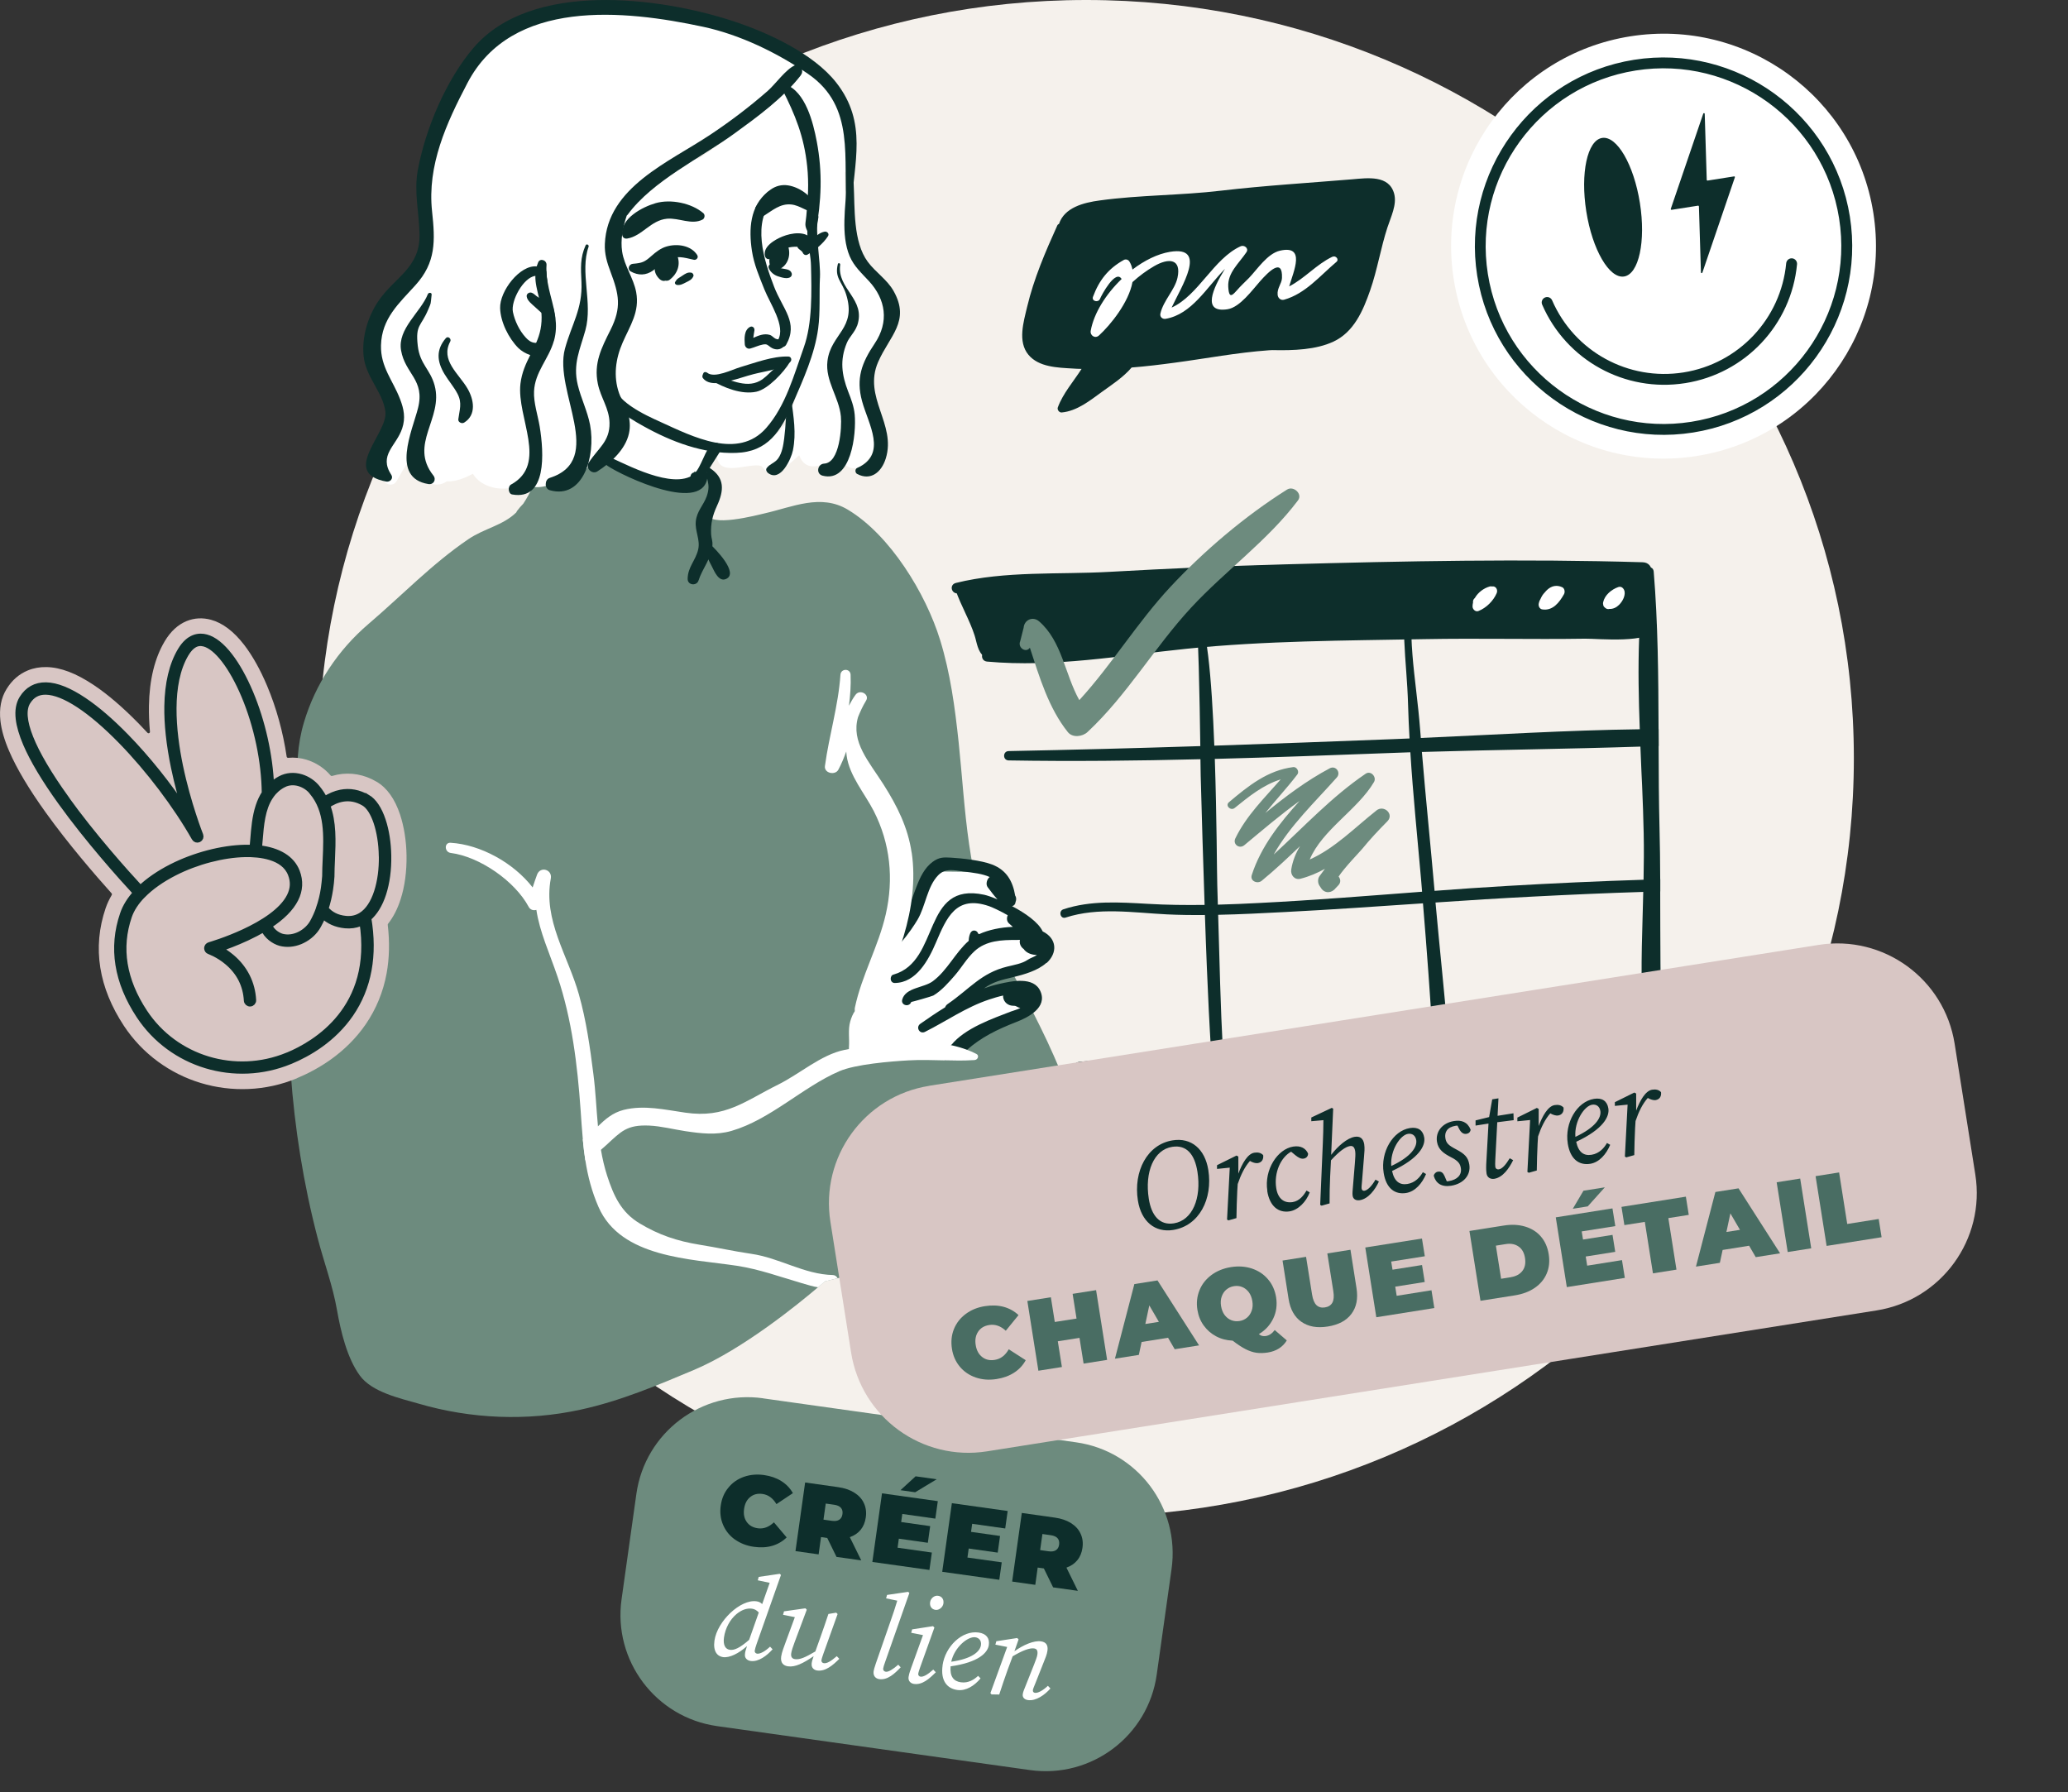 <svg xmlns="http://www.w3.org/2000/svg" xmlns:xlink="http://www.w3.org/1999/xlink" id="Calque_2" viewBox="0 0 327.95 284.14"><rect x="0" y="0" width="327.95" height="284.14" fill="#333333" stroke="none"/><defs><style>.cls-1,.cls-2{fill:none;}.cls-3{clip-path:url(#clippath-1);}.cls-4{clip-path:url(#clippath-2);}.cls-5{fill:#fff;}.cls-6{fill:#0d2e2b;}.cls-7{fill:#6d8b7e;}.cls-8{fill:#496d63;}.cls-9{fill:#d8c6c4;}.cls-2{stroke:#0d2e2b;stroke-miterlimit:10;}.cls-10{fill:#f5f1ec;}.cls-11{clip-path:url(#clippath);}</style><clipPath id="clippath"><rect class="cls-1" width="327.95" height="284.14"></rect></clipPath><clipPath id="clippath-1"><rect class="cls-1" width="327.95" height="284.14"></rect></clipPath><clipPath id="clippath-2"><rect class="cls-1" width="327.95" height="284.14"></rect></clipPath></defs><g id="Calque_1-2"><g class="cls-11"><path class="cls-10" d="M172.25,240.44c67.23,0,121.74-53.83,121.74-120.22S239.49,0,172.25,0,50.52,53.83,50.52,120.22s54.5,120.22,121.74,120.22"></path><path class="cls-7" d="M121.03,221.71c-9.74-1.37-18.74,5.42-20.11,15.15l-2.35,16.72c-1.37,9.73,5.42,18.74,15.15,20.11l49.62,6.97c9.74,1.37,18.74-5.42,20.1-15.15l2.35-16.72c1.37-9.74-5.42-18.74-15.15-20.1l-49.62-6.97Z"></path></g><path class="cls-6" d="M116.55,244.11c-.85-.61-1.48-1.39-1.88-2.33-.4-.94-.53-1.96-.37-3.06.15-1.1.55-2.04,1.2-2.83.64-.79,1.46-1.37,2.45-1.72.99-.35,2.06-.45,3.21-.29,1.06.15,1.97.47,2.75.96.78.49,1.39,1.13,1.83,1.91l-2.61,1.74c-.56-.94-1.29-1.48-2.2-1.61-.77-.11-1.42.05-1.95.48-.54.43-.86,1.05-.98,1.88-.12.83.02,1.52.42,2.08.4.56.98.89,1.75,1,.91.13,1.76-.19,2.56-.94l2.02,2.39c-.64.63-1.4,1.07-2.28,1.33-.88.26-1.85.31-2.91.16-1.15-.16-2.15-.55-3.01-1.16Z"></path><path class="cls-6" d="M131.2,243.86l-1-.14-.38,2.74-3.67-.52,1.53-10.88,5.24.74c1,.14,1.86.43,2.56.87.7.44,1.21.99,1.52,1.67.32.68.42,1.43.3,2.26-.11.78-.38,1.43-.81,1.96-.43.53-1.01.92-1.72,1.17l1.81,3.68-3.92-.55-1.47-3ZM133.36,239.08c-.22-.26-.58-.42-1.07-.49l-1.34-.19-.36,2.55,1.34.19c.5.07.89.01,1.17-.18.28-.19.45-.48.5-.89.06-.4-.02-.74-.24-.99Z"></path><path class="cls-6" d="M147.78,246.16l-.39,2.77-9.05-1.27,1.53-10.88,8.85,1.24-.39,2.77-5.24-.74-.18,1.28,4.6.65-.37,2.64-4.6-.65-.2,1.43,5.44.77ZM145.2,234.08l3.34.47-3.41,2.06-2.33-.33,2.4-2.2Z"></path><path class="cls-6" d="M158.86,247.72l-.39,2.77-9.05-1.27,1.53-10.88,8.85,1.24-.39,2.77-5.24-.74-.18,1.28,4.6.65-.37,2.64-4.6-.65-.2,1.43,5.44.76Z"></path><path class="cls-6" d="M165.56,248.69l-1-.14-.38,2.74-3.67-.52,1.53-10.88,5.24.74c1.01.14,1.86.43,2.56.87.7.44,1.21.99,1.52,1.67.32.68.42,1.43.3,2.26-.11.78-.38,1.43-.82,1.96-.43.53-1.01.92-1.72,1.17l1.81,3.68-3.92-.55-1.47-3ZM167.72,243.91c-.22-.26-.58-.42-1.07-.49l-1.34-.19-.36,2.55,1.34.19c.5.07.89.01,1.17-.18.28-.19.45-.48.5-.89s-.02-.74-.24-.99Z"></path><path class="cls-5" d="M119.69,261.73c-.04.26.15.44.37.47.49.07,1.3-.39,2.06-1.11l.4.42c-.89.99-2.22,2.03-3.48,1.85-.56-.08-.99-.47-.9-1.1.02-.26.08-.56.32-1.26-1.31,1.17-2.76,1.89-3.8,1.75-.9-.13-1.6-.9-1.36-2.61.44-3.1,4.13-6.6,6.67-6.24.36.05.64.18.9.44l1.19-3.37-1.89-.4.15-.54,3.33-.49.2.18-3.86,10.93c-.16.46-.27.84-.3,1.07ZM120.33,255.68c-.33-.38-.71-.56-1.08-.61-.83-.12-1.7.22-2.46.86-.98.82-1.76,2.17-1.98,3.71-.17,1.24.26,1.86.93,1.95.7.1,1.57-.28,3.06-1.58l1.53-4.34ZM128.71,263.75c.03-.24.09-.53.32-1.15-1.64,1.12-2.93,1.77-4.06,1.61-.7-.1-1.23-.52-1.09-1.55.1-.7.47-1.6.73-2.33l1.44-3.92-1.87-.37.15-.55,3.39-.48.22.22-1.93,5.16c-.28.75-.48,1.35-.54,1.77-.08.55.15.85.6.91.78.11,1.65-.29,3.23-1.22l.86-2.41c.41-1.17.83-2.36,1.21-3.53l1.24-.21.22.22-2.24,6.25c-.16.46-.29.84-.32,1.07-.04.26.15.44.37.47.51.07,1.14-.32,2.06-1.11l.4.42c-1.02,1.01-2.18,2.03-3.52,1.85-.51-.07-.95-.46-.86-1.1ZM138.54,264.99c.03-.24.14-.58.34-1.2l2.34-6.73c.38-1.08.75-2.17,1.07-3.26l-1.77-.37.15-.54,3.35-.49.19.18-3.83,10.9c-.18.49-.3.88-.32,1.07-.04.3.16.48.41.52.4.06,1.11-.36,1.98-1.12l.38.42c-.96,1-2.07,2.05-3.39,1.87-.58-.08-1-.51-.9-1.24ZM144.45,264.58l1.92-5.32-1.87-.37.15-.54,3.31-.51.22.22-2.24,6.25c-.16.46-.29.84-.32,1.07-.04.26.15.44.36.47.45.06,1.12-.32,2.02-1.12l.4.42c-1.01,1.01-2.13,2.04-3.46,1.85-.51-.07-.95-.46-.86-1.1.04-.26.1-.58.38-1.33ZM147.5,254.03c.09-.62.69-1.09,1.25-1.01.6.08.96.56.86,1.23-.08.58-.69,1.09-1.25,1.01-.6-.08-.96-.56-.86-1.23ZM149.47,264.07c.43-3.03,3.11-5.59,5.72-5.22,1.2.17,1.78.88,1.62,1.99-.17,1.19-1.58,2.74-6.06,3.37-.14,1.63.49,2.37,1.63,2.53,1.19.17,2.13-.45,2.73-1.02l.39.4c-.97,1.17-2.32,2.03-3.69,1.84-1.64-.23-2.67-1.49-2.33-3.9ZM155.56,260.86c.1-.7-.28-1.17-.9-1.26-1.16-.16-3.3,1.56-3.81,3.88,3.27-.46,4.56-1.6,4.71-2.62ZM157.23,268.64l-.17-.18,2.66-7.32-1.87-.37.15-.54,3.31-.51.22.22-.66,1.88c1.39-.99,3.07-1.74,4.22-1.57.79.11,1.14.6,1.02,1.47-.08.6-.34,1.2-.58,1.8l-1.33,3.36c-.21.51-.37.89-.4,1.08-.04.26.1.42.32.45.47.07,1.26-.36,2.06-1.11l.4.42c-.89,1.01-2.28,2.02-3.56,1.84-.58-.08-.9-.45-.83-.92.06-.43.22-.74.51-1.48l1.28-3.22c.24-.62.48-1.22.53-1.59.1-.68-.12-.92-.53-.98-.68-.1-1.83.32-3.39,1.25l-.82,2.21c-.47,1.28-.87,2.54-1.31,3.85l-1.24-.02Z"></path><g class="cls-3"><path class="cls-5" d="M297.08,33.76c2.91,18.38-9.63,35.63-28,38.54-18.37,2.91-35.63-9.63-38.54-28-2.91-18.38,9.63-35.63,28-38.54,18.38-2.91,35.63,9.63,38.54,28"></path><path class="cls-6" d="M259.39,11.18c-15.36,2.43-25.87,16.9-23.44,32.26,2.43,15.36,16.9,25.87,32.26,23.44,15.36-2.43,25.87-16.9,23.44-32.26-2.43-15.36-16.9-25.87-32.26-23.44M268.49,68.58c-16.29,2.58-31.65-8.57-34.23-24.87-2.58-16.29,8.58-31.65,24.87-34.23,16.29-2.58,31.65,8.58,34.23,24.87,2.58,16.29-8.58,31.65-24.87,34.23"></path><path class="cls-6" d="M267.24,60.75c-9.53,1.51-18.85-3.61-22.68-12.45-.19-.43.01-.94.45-1.13.44-.19.94.01,1.13.45,3.52,8.12,12.09,12.82,20.84,11.43s15.45-8.51,16.28-17.31c.05-.47.46-.82.94-.78.47.04.82.46.78.94-.91,9.59-8.2,17.34-17.73,18.85"></path><path class="cls-6" d="M274.99,27.97l-4.19.66c-.07.01-.14-.04-.14-.11l-.32-10.47c0-.13-.19-.16-.23-.04l-5.15,15.1c-.03.08.04.17.13.16l4.19-.66c.07-.01.13.04.14.11l.32,10.47c0,.13.19.16.23.03l5.15-15.1c.03-.08-.04-.17-.13-.16"></path><path class="cls-6" d="M260.06,32.18c.96,6.07-.16,11.29-2.51,11.66-2.35.37-5.03-4.25-5.99-10.31-.96-6.07.16-11.29,2.51-11.66,2.35-.37,5.03,4.25,5.99,10.31"></path><path class="cls-7" d="M168.93,178.54c-1.03,5.05-4.57,10.34-8.52,13-3.54,2.38-7.46,4.06-11.2,6.08-2.94,1.59-12.24,4.02-16.38,5.05-1.25.32-2.03.5-2.03.5,0,0-.38.34-1.07.93-3.03,2.58-11.89,9.81-19.6,13.08-5.89,2.48-11.82,4.98-18.05,6.33-8.47,1.85-17.39,1.48-25.69-.95-2.97-.85-7.41-1.82-9.33-4.46-2.04-2.8-3.03-7.05-3.62-10.39-.68-3.9-2.08-7.59-3.08-11.46-2.24-8.57-3.63-17.34-4.26-26.17-.85-11.74,2.28-22.99,1.94-34.64-.22-7.25-1.98-13.71.16-20.9,1.81-6.09,5.41-11.48,10.23-15.6,5.23-4.46,10.11-9.56,15.82-13.43,2.59-1.76,5.48-2.17,7.62-4.26.03-.07.07-.15.11-.22.31-.42.64-.79,1-1.16,1.16-1.75,2.06-3.79,2.75-5.84,0-.93-.02-1.87.12-2.72.34-2.04,1.03-4.2,3.21-4.89,3.01-.96,7.3,1.92,9.93,2.93.5.19,1,.38,1.51.57,4.4,1.35,8.74,3.07,12.18,5.59.31.1.51.29.63.51.41.45.3,1.06-.08,1.49-.47,1.13-.93,2.54-.98,3.82-.1,2.46,7.98.3,9.04.06,4.4-1,8.87-3.14,13.14-.59,6.71,4,12.4,13.33,14.66,20.69,1.62,5.24,2.35,10.72,2.93,16.16,1.12,10.61,1.29,22.05,6.11,31.81,2.97,6.01,6.29,11.81,8.99,17.95,1.83,4.19,2.75,6.42,1.79,11.13"></path><path class="cls-5" d="M85.56,44.31c-.04-.15-.08-.3-.13-.45-.21-.61-.91-.8-1.39-.37-1.93,1.78-4.02,3.89-3.37,6.78.47,2.01,1.8,4.43,3.87,5.11.43.14,1.04-.09,1.25-.51,1.04-2.04,1.5-4.61,1.38-7.03.17-.9-.02-1.9-.38-2.77-.24-.58-.75-.79-1.23-.76"></path><path class="cls-5" d="M129.14,45.44c-.16-2.22-.39-4.55-.72-6.88.12-3.05.11-6.43-.3-9.66-.24-4.51-.83-8.94-1.99-13.35-.19-.71-1.17-1.22-1.83-.74-4.43,3.24-8.49,7.05-13.1,10.07-.18.12-.37.24-.56.36-.25-.18-.57-.26-.96-.13-2.49.87-4.54,2.4-6.42,4.15-1.9,1.4-3.6,3.01-4.63,5.05-2.77,5.51,2.04,10.58,1.53,16.07-1.62,2.08-2.3,4.58-2.35,7.15-.16.11-.33.24-.48.42-1.78,2.32-.6,4.29,1,6.1,0,.1.02.21.08.3.86,1.5,1.17,3.14.95,4.92-.03-.02-.06-.04-.09-.06-.05-.03-.18-.13-.36-.26-.19-.38-.34-.8-.42-1.25-.1-.59-.69-1.08-1.24-1.24-.32-.09-.62-.12-.94,0-.67.25-1.39.9-1.3,1.71.69,5.98,7.85,8.67,13.25,8.12.03,0,.05,0,.07,0,.16-.03.32-.04.47-.06.83-.12,1.23-.78,1.26-1.48,2.36.3,1.72.21,2.77-1.53.23-.38.21-.99.49-1.3,2.24-2.53,1.14-.63,2.94-1.22,1.64-.54,3.04-.56,4.43-1.72.63-.53,1.19-1.17,1.73-1.88.28-.06.53-.23.69-.52.72-1.25,1.33-2.52,1.85-3.81.68-1.32,1.26-2.64,1.38-4.23.1-.35.18-.71.27-1.05.4.04.81-.13,1.06-.6,1.81-3.53,1.72-7.6,1.44-11.47"></path><path class="cls-5" d="M138.35,68.34c.37,1.81.58,2.98-.67,4.48-2.02,2.44-3.6,1.42-4.77-.56-2.43,1.81-5.19,2.69-6.17-.08-1.39,1.25-3.19,2.99-4.64,2.83-.73-.07-1.12-1.04-1.4-1.13-1.92-.57-6.76,1.93-7.02-1.61-.04-.48.46-1.01.96-.97,2.65.21,5.47-.26,7.65-1.79.7-.58,1.37-1.18,1.96-1.9.1-.12.22-.18.35-.24.95-2.18,1.62-4.79,2.53-6.76.09-.31.21-.63.3-.93.61-2.33,1.07-4.69,1.38-7.08.07-.47.36-.78.7-.94,0-2.43-.27-4.66.22-7.09.05-.26.19-.43.36-.54-.14-1.84-.26-3.68-.13-5.52-.14-.78-.26-1.58-.35-2.37-.44-4.16-.77-8.45-.56-12.63-.42-.96-.88-1.93-1.3-2.95-1.21-2.9-1.34-7.21-4.9-5.44-4.01,2-7.46,4.75-11.36,6.89-1.98,1.44-4.03,2.71-6.17,4.04-4.48,2.76-8.36,6.13-8.38,11.85-.02,3.41,1.51,6.63,1.63,10.03.11,3.41-1.48,6.15-2.08,9.41-.57,3.03.58,5.58.85,8.52.3,3.37-.72,5.65-3.17,6.86-.89,1.72-2.39,2.95-4.72,3.14-.19.01-.34-.02-.5-.08-1.74,1.37-3.84,1.99-6.01.92-2.57,1.43-6.48.88-7.95-1.59-1.3.73-2.83,1.29-4.13,1.21-.43.31-.94.5-1.53.51-1.9.04-3.54-1.88-4.6-3.65-.66,1.01-1.22,2.08-1.85,3.12-.47.78-1.46.67-1.96,0-1.04-1.43-.81-2.49-.35-4.14.85-3.11,2.23-4.9,1.95-7.7-.03-.01-.04-.01-.06-.02-4.62-4.58-3.94-11.43-.21-16.08,1.3-1.62,3.08-2.97,4.11-4.77,1.53-2.67,1.39-5.78,1.53-8.72.17-3.2.42-6.39.98-9.55,1.1-6.42,3.28-13.31,8.01-18.02,3.43-3.42,7.25-4.2,11.27-4.48.14-.12.33-.22.58-.23,3.79-.2,7.04-1.39,10.81-.75.11.02.19.06.28.1,6.82-2.01,15.82,2.03,21.63,4.7,3.62,1.66,8.51,4.39,10.89,7.73.8,1.13,1.27,2.41,1.54,3.75.98,2.72,1.02,5.55.5,8.63-.05.3-.21.48-.4.59,0,3.7.06,7.46,1.15,11.01,1.11,3.58,3.64,5.74,5.02,9.05,1.5,3.6-.14,7.2-2.04,10.41-.72,3.78-.52,6.73.24,10.49"></path><path class="cls-6" d="M117.56,71.08c-.15,0-.26-.06-.35-.18-.05-.07-.14.03-.09.09.11.14.26.21.44.22.08,0,.08-.13,0-.13"></path><path class="cls-6" d="M129.76,34.62c.21-.83-.94-1.09-1.25-.34-1.11,2.66.03,5.04.1,7.85.1,4.1.23,9.11-1.13,12.92-1.56,4.36-2.86,9.28-5.99,12.83-4.45,5.05-11.63,1.35-16.71-.96-2.38-1.08-7.7-3.43-7.53-6.57.04-.75-1.21-.94-1.34-.18-.59,3.58,3.48,5.92,6.13,7.4,4.44,2.48,9.52,4.41,14.67,4.24,5.07-.16,7.1-3.43,9-7.8,1.64-3.77,3.5-7.85,4.04-11.94.35-2.64.15-5.44.28-8.11.13-2.54-.84-7.12-.27-9.35"></path><path class="cls-6" d="M130.77,36.73c-.82.16-1.41.71-1.95,1.32-.01-.03-.02-.05-.04-.08-1-1.43-3.31-1.03-4.69-.47-1.18.47-3.24,1.64-2.75,3.18.1.31.5.55.81.33.91-.65,1.44-1.37,2.59-1.69.56-.15,1.13-.22,1.71-.19.05.09.06.17.12.23.19.22.62.43.73.7.12.3.44.49.76.31,1.22-.72,2.49-1.74,3.25-2.93.25-.38-.16-.79-.55-.71"></path><path class="cls-6" d="M124.87,38.74c-.33-.72-1.29-.53-1.66,0-.05.07-.09.15-.14.23-.77.87-1.35,2.01-.93,3.18.17.46.63.8,1.14.65,1.71-.53,2.29-2.51,1.58-4.05"></path><path class="cls-6" d="M129.29,32.6c-.72-1.85-3.19-3.33-5.06-3.25-2.03.09-3.29,1.77-4.38,3.47-.4.63.66,1.79,1.28,1.4,1.37-.85,2.59-1.97,4.33-1.8,1.44.14,2.5,1.21,3.93,1.31.45.03.07-.7-.1-1.14"></path><path class="cls-6" d="M110.58,40.46c-.98-1.57-3.21-1.87-4.89-1.37-.91.27-1.67.86-2.38,1.49-1.09.97-1.45,1.12-2.96,1.25-.6.05-.93.87-.33,1.21,1.2.67,2.42.65,3.55-.15.72-.51,1.28-1.19,2.07-1.61,1.57-.85,2.76-.46,4.39-.09.39.09.78-.34.55-.71"></path><path class="cls-6" d="M107.35,40.39c-.19-.44-.76-.55-1.17-.48-.46.08-.84.29-1.14.59-.56.13-.94.72-1.1,1.25-.06.19-.07.38-.08.57-.01.09-.04.17-.04.26-.01.66.32,1.25.8,1.69.22.2.58.35.87.23.24.04.49.02.68-.12,1.29-.99,1.83-2.46,1.18-3.99"></path><path class="cls-6" d="M111.54,33.8c-1.88-1.61-5.19-2.27-7.56-1.59-2.09.6-5.57,2.42-5.32,4.99.04.45.38.7.82.62,2.37-.4,3.71-2.9,6.3-3.14,1.89-.17,3.88,1.03,5.63.14.35-.18.44-.75.13-1.02"></path><path class="cls-6" d="M122.75,45.44c-1.59-4.13-3.61-10.29.02-14.01.66-.67-.31-1.56-1.01-1.01-2.85,2.26-3.03,5.96-2.52,9.34.33,2.19,1.16,4.06,1.97,6.11.91,2.3,3.42,5.82,2.18,8.03-.47.84.82,1.59,1.29.75,1.96-3.51-.53-5.59-1.93-9.21"></path><path class="cls-6" d="M124.04,53.83c-.42-.06-.71.04-1.04-.12-.34-.16-.54-.49-.93-.61-.9-.27-1.78.1-2.61.47.04-.38.12-.75.18-1.18.06-.41-.31-.76-.71-.55-.94.5-.89,1.83-.82,2.75.03.44.42.8.88.67.67-.18,1.3-.5,1.98-.63.65-.12.72.04,1.19.39.73.55,1.77.54,2.26-.3.18-.31.03-.84-.37-.9"></path><path class="cls-6" d="M125.02,56.53c-2.48-.08-5.23.98-7.61,1.68-1.28.37-4.09,1.83-5.26.89-.17-.14-.5-.17-.61.08-.03.06-.05.12-.08.19-.07.17-.13.4,0,.57.97,1.28,3.08.74,4.41.42,1.23-.29,2.42-.73,3.64-1.04,1.94-.5,4.1-.69,5.75-1.88.38-.27.26-.89-.24-.91"></path><path class="cls-6" d="M124.5,57.56c-1.65.31-2.56,2.05-4,2.83-2.37,1.29-4.98-.44-7.35-.84-.45-.07-.77.51-.33.77,2,1.15,4.78,2.29,7.12,1.79,1.85-.39,4.37-3.1,5.31-4.68.22-.36-.39.06-.76.12"></path><path class="cls-6" d="M109.64,43.24c-.58-.13-1,.19-1.46.49-.2.13-.42.26-.62.4-.23.16-.34.33-.48.56-.14.23.05.46.28.49.55.07.94-.16,1.43-.41.5-.25.94-.43,1.17-.98.09-.22-.1-.51-.32-.56"></path><path class="cls-6" d="M125.55,43.33c-.21-.64-.9-.63-1.46-.75-.53-.12-1.13-.16-1.52-.57-.36-.37-.84.1-.66.51.26.61.83,1.09,1.46,1.29.58.18,1.55.52,2.04.07.14-.13.2-.36.14-.54"></path><path class="cls-6" d="M139.26,57.39c1.81-4.14,5.13-6.45,2.47-11.21-1.02-1.84-2.88-3-4.11-4.66-2.36-3.19-2.04-8.5-2.24-12.37-.04-.71-1.07-.71-1.1,0-.17,3.53-.97,8.08.46,11.46.69,1.63,1.9,2.7,3.07,3.97,2.65,2.89,3.22,6.44.9,9.89-2.05,3.05-2.99,5.51-2,9.14.98,3.62,4.09,8.43-.78,10.59-.38.17-.34.77,0,.95,2.16,1.13,3.86-.27,4.54-2.46,1.7-5.46-3.66-9.7-1.21-15.3"></path><path class="cls-6" d="M135.93,51.65c1.46-4.25-3.23-5.77-2.69-9.68.03-.24-.31-.35-.37-.1-.55,2.19.65,2.76,1.29,4.74,1.77,5.5-2.42,6.29-2.94,10.64-.38,3.14,1.84,5.73,2.13,8.77.16,1.7-.17,7.38-2.65,7.49-1.07.05-1.35,1.62-.26,1.91,4.57,1.19,5.38-6.67,5.1-9.69-.12-1.29-.57-2.46-1.04-3.66-1.02-2.65-1.34-4.96-.21-7.69.4-.97,1.28-1.72,1.63-2.74"></path><path class="cls-6" d="M93.58,67.39c-.42-2.21-1.44-4.2-1.96-6.37-.8-3.33.36-5.59,1.21-8.65,1.21-4.38-.91-9.23.51-13.24.11-.31-.34-.53-.47-.23-.89,1.98-.76,3.62-.66,5.83.19,4.25-1.57,6.7-2.62,10.57-1.83,6.76,6.55,17.6-2.42,20.48-.82.26-.85,1.7,0,1.94,5.32,1.53,7.33-5.4,6.41-10.33"></path><path class="cls-6" d="M86.95,55.02c-.42,1.46-1.68,1.65-2.86,1.28-.71-.23-1.4-.65-1.88-1.11-1.54-1.54-2.84-4.13-2.9-6.34-.08-2.69,3.12-6.87,5.8-6.61.55.05,1.06.29,1.53.76.01.59.07,1.15.17,1.71-.1-.02-.2-.09-.28-.2-.49-.66-1.06-.88-1.64-.77-1.92.27-3.91,3.98-3.55,5.73.29,1.41,1.02,2.94,2,4.01.62.69,1.1.88,1.69.89.38,0,.8-.06,1.34-.11.4-.04.69.42.59.77"></path><path class="cls-6" d="M88.05,50.42c-.29.33-.8.45-1.24.04-.32-.3-.64-.59-.97-.88-.33-.3-.66-.6-.99-.9-.48-.45-1.27-1.01-1.33-1.71-.03-.39.4-.66.74-.57.32.08.55.34.8.53.12.09.25.18.37.25.21.14.41.28.63.41.62.4,1.21.78,1.71,1.31.11.5.21,1,.27,1.51"></path><path class="cls-6" d="M127.07,10.84c-.04-.09-.08-.18-.12-.26-.15-.34-.6-.36-.89-.23-1.49.68-3.05,2.95-4.31,4.06-2.87,2.51-5.9,4.81-9.08,6.93-6.51,4.35-16.38,8.33-16.75,17.33-.07,1.61.35,2.97.91,4.46,1.33,3.54,1.78,5.6-.02,9.19-1.43,2.85-2.68,5.27-2,8.54.46,2.24,1.8,3.85,1.85,6.19.06,2.97-1.81,3.99-3.31,6.33-.54.84.53,1.9,1.37,1.37,2.11-1.34,4.46-3.46,5.02-6.01.26-1.18.13-2.16-.16-3.32-.27-1.06-1.06-2.06-1.41-3.09-.92-2.65-.56-5.43.57-8.01,1.18-2.7,2.72-4.87,2.15-7.98-.42-2.27-1.89-4.17-2.23-6.45-.28-1.84.1-3.82.73-5.71.06-.05.11-.09.16-.16,3.94-5.36,11.58-8.97,16.93-12.86,3.65-2.65,7.66-5.57,10.46-9.15.3-.38.35-.74.15-1.18"></path><path class="cls-6" d="M129.52,22.41c-.56-2.96-1.77-7.87-4.96-9.03-.43-.16-.73.37-.55.71,2.11,4.12,3.5,7.57,4,12.28.29,2.73.11,5.15-.14,7.86-.13,1.4-.37,1.43.32,2.71.25.46,1.08.4,1.18-.16.88-4.92,1.1-9.37.15-14.38"></path><path class="cls-6" d="M132.61,13.09c-3.62-4.61-10.82-7.92-16.29-9.72-11.8-3.88-32.08-6.45-41.21,4.19-4.35,5.07-7.65,12.88-8.85,19.4-.65,3.51.22,6.76.27,10.26.08,5.3-4.01,6.76-6.56,10.57-1.66,2.48-2.6,5.65-2.31,8.64.32,3.35,3.04,5.71,3.46,8.82.45,3.45-7.24,9.71.14,11.11.57.11,1.17-.49.8-1.05-2.06-3.19.77-4.55,1.72-7.38.55-1.66.28-3.06-.34-4.66-1.13-2.95-3.11-5.09-3.02-8.51.11-4.28,2.86-6.66,5.46-9.54,3.28-3.62,3.14-7.03,2.64-11.7-.79-7.32,2.27-13.99,5.61-20.36C81.14-.27,98.94,1.55,111.52,4.25c5.81,1.25,11.66,4.08,16.59,7.44,7.68,5.24,5.49,13.58,6.17,21.39.04.45.68.46.71,0,.43-7.38,2.63-13.6-2.38-19.99"></path><path class="cls-6" d="M68.93,61.13c-.7-2.6-2.34-3.35-2.68-6.31-.39-3.39.51-3,1.65-5.72.5-1.21.36-.67.55-2.38.04-.37-.49-.37-.6-.08-1.14,2.88-4.83,5.47-4.25,8.9.64,3.77,3.83,4.65,2.69,9.17-.89,3.54-4.4,11.06,1.64,12.04.83.14,1.31-.71.79-1.36-3.92-4.97,1.62-9.03.21-14.25"></path><path class="cls-6" d="M74.13,61.59c-1.38-2.35-4.32-4.46-2.73-7.44.23-.42-.35-.93-.69-.54-1.58,1.84-1.43,3.69-.22,5.7.65,1.09,1.52,2.05,2.09,3.18.73,1.43.29,2.5.1,3.99-.06.47.56.75.92.53,1.99-1.22,1.56-3.67.53-5.42"></path><path class="cls-6" d="M87.83,54.07c-.8,2.83-3,4.89-3.14,7.97-.09,1.81.61,3.84.9,5.61.67,4.14,1.17,11.74-4.37,10.75-.63-.11-.73-1.27-.18-1.57,5.93-3.26.89-10.57,1.49-15.96.22-1.85.89-3.24,1.57-4.6.33-.65.66-1.28.94-1.94.58-1.33.97-2.79.82-4.77-.01-.08-.01-.15-.02-.24-.07-.76-.23-1.47-.38-2.15-.28-1.2-.59-2.3-.56-3.46,0-.48.07-.99.22-1.5.06-.2.13-.39.22-.6.29-.73,1.38-.38,1.33.41-.02.32-.03.64-.01.95.01.59.07,1.15.17,1.71.24,1.44.67,2.81.98,4.2.11.51.21,1,.27,1.51.15,1.16.13,2.37-.23,3.65"></path><path class="cls-6" d="M125.48,63.39c-.05-.39-.57-.4-.61,0-.23,2.03-.25,4.1-.51,6.12-.14,1.07-.32,2.28-.96,3.18-.51.72-1.31.84-1.81,1.52-.2.27-.02.62.21.79,1.97,1.51,3.66-2.21,3.94-3.58.56-2.74.1-5.32-.25-8.04"></path><path class="cls-6" d="M112.58,74.21c-.17-.11-.47-.01-.5.2-.24,1.67.73,2.17,0,4.26-.51,1.46-1.58,2.36-1.74,4.01-.15,1.53.74,2.92.38,4.45-.41,1.76-1.65,2.76-1.67,4.66-.01,1.02,1.44,1.17,1.73.24.6-1.89,2.07-3.53,2.2-5.56.05-.78-.17-1.04-.21-1.78-.08-1.69.23-2.96.93-4.48,1.12-2.43,1.27-4.43-1.13-6"></path><path class="cls-6" d="M112.59,86.27c-.31-.27-.99-.13-.93.38.14,1.19.7,2.12,1.24,3.18.38.75,1.08,2.49,2.24,1.97,2.09-.92-1.73-4.82-2.55-5.54"></path><path class="cls-6" d="M113.35,70.27c-.92.33-1.41,1.5-1.79,2.33-.23.49-.45.99-.71,1.47-.12.22-.25.42-.39.63-.07.11-.28.2-.15.22-.81-.15-1.15,1-.34,1.24,1.08.33,1.87-.88,2.37-1.64.66-1.01,1.27-2.05,1.93-3.05.38-.57-.26-1.45-.92-1.2"></path><path class="cls-5" d="M164.04,152.57c-2.18,1.65-5.24,1.63-7.64,2.84-1.74.88-3.22,2.21-4.6,3.65,5.09-1.88,12.25-3.86,10.4.87-1.16,2.98-6.5,3.07-8.87,4.35-1.64.89-2.81,1.82-4.66,2.16-3.46.64-6.75-.03-10.24.9-1.55.42-2.46-1.29-1.99-2.41-.46-3.61.62-7.27,2.87-10.1,2.28-2.87,3.6-5.08,4.97-8.45,1.03-2.51,2.98-4.57,3.72-7.18.17-.58.72-1.02,1.33-1.01,2.5.05,5.02.03,7.52.08.78.02,1.55.82,1.25,1.64-.18.51,1.5,1.64.97,2.84-.07.18-.17.31-.28.43,2.5,1.01,4.9,2.67,4.66,5.05,2.1.96,3.12,2.42.6,4.34"></path><path class="cls-6" d="M165.98,152.69c1.75-1.6,1.66-3.88-.63-5.01-.68-1.46-2.78-2.91-4.85-4,.3-.07.52-.3.55-.66.13-.33.15-.71-.06-1.01-.38-2.27-1.35-4.05-3.68-4.94-1.69-.65-4.73-.98-6.45-1.08-1.21-.07-1.94-.1-2.99.69-2.5,1.87-2.82,5.88-4.42,8.36-1.23,1.91-3.68,3.51-4.53,5.54-.15.36.16.8.5.89,2.06.53,5.18-4.11,6.09-5.65,1.27-2.15,1.52-5.24,3.27-7.04,1.14-1.17,2.49-.8,4-.6,1.56.2,3.02.35,4.17.88-.08.06-.16.13-.22.22-.27.36-.4.99-.1,1.39.5.66.99,1.33,1.55,1.93-.89-.37-1.65-.63-2.11-.73-9.92-2.13-6.88,10.51-14.35,12.65-.32.06-.47.36-.47.66,0,.34.22.69.65.68,3.43-.04,5.35-3.65,6.53-6.42,1.67-3.89,3.16-7.58,8.42-5.76.45.15,1.68.71,2.96,1.44-.19.43-.18.95.2,1.3.2.19.4.37.61.54-1.9.07-3.87.47-5.35,1.16-.05-.03-.09-.06-.15-.09-.07-.25-.29-.45-.55-.48-.35-.04-.6.16-.72.47-.16.38-.22.77-.23,1.16-2.14,1.87-3.37,4.68-5.69,6.4-1.43,1.07-4.31.98-4.85,2.9-.26.93,1.1,1.28,1.43.39.12,0,3.27-.89,3.5-1.02,1.3-.76,2.45-2.09,3.41-3.19,1.07-1.24,1.93-2.76,3.14-3.86,1.84-1.68,4.3-1.77,6.66-1.76.13,0,.32,0,.52-.02-.12.61.15,1.15.62,1.47.05.08.1.16.17.22.49.5,1.2.69,1.91.72-.45.3-1.1.5-1.47.76-.89.61-2.2.81-3.23,1.07-4.15,1.01-5.96,3.54-9.43,5.92-.23.15-.36.34-.43.54-1.34.82-2.65,1.71-3.93,2.61-.78.55-.11,1.71.74,1.28,3.37-1.69,6.55-3.93,10.15-5.12.72-.24,1.47-.47,2.24-.64,0,.09,0,.17,0,.26.11.79.75,1.33,1.54,1.36.02,0,.16,0,.24.01.02,0,.05,0,.09.01.04.01.1.02.13.03.07.04.19.1.21.11.18.1.35.16.52.2-.48.25-1.11.41-1.51.56-2.79,1.09-7.31,2.62-9.46,5.33-.5.63-.86,1.33-1.04,2.1-.02.1-.03.2-.01.29.62.01,1.23.03,1.84.03.58-.63,1.14-1.18,1.72-1.68,2.28-2,4.7-3.19,7.78-4.4,1.91-.73,5.01-2.3,3.86-4.89-1.04-2.39-4.59-1.61-6.54-1.16-.82.18-1.62.43-2.4.7,1.47-1.05,2.72-1.32,4.63-1.78,1.73-.41,3.9-1.03,5.26-2.26"></path><path class="cls-5" d="M154.58,168.08c-.97.07-1.95.08-2.92.08-.62,0-1.23-.02-1.84-.03-1.92-.04-3.82-.11-5.74,0-2.84.16-8.42.61-11,1.73-5.79,2.51-10.93,7.67-17.07,9.45-2.45.71-4.87.41-7.35.04-1.9-.29-3.79-.79-5.71-.88-3.55-.15-4.43.91-6.81,3.1-.3.28-.58.51-.84.73-.65.51-1.26.91-2.03,1.39-.17.1-.31.2-.45.29-.17-1.09-.3-2.19-.4-3.31.9-.58,1.65-1.35,2.41-2.09,1.13-1.09,2.31-2.15,4.08-2.6,3.24-.81,6.54-.02,9.77.44,6.36.93,9.44-1.83,14.73-4.45,3.36-1.66,6.81-4.74,10.47-5.49,5.09-1.03,11.54-1.96,17-.75.87.19,1.71.43,2.51.74.51.18.99.4,1.45.64.5.25.22.93-.26.96"></path><path class="cls-5" d="M137.25,158.66c-.41.67-1.14.98-1.62,1.57-.37.47-.64,1.17-.8,1.74-.37,1.33-.1,2.68-.2,4.04-.2,2.54,3.87,1.48,3.15-.41,0-1.01-.18-2.01-.17-3.02.01-.55.2-1.05.26-1.59.07-.69-.07-1.34.08-2.04.09-.42-.47-.68-.71-.3"></path><path class="cls-5" d="M144.57,135.19c-.59-4.01-2.3-7.4-4.45-10.79-2.34-3.68-5.19-6.75-4.05-10.7.35-.87.74-1.73,1.24-2.55.7-1.03-.95-1.96-1.65-.97-.4.55-.73,1.13-1.03,1.72.2-1.61.33-3.24.26-4.91-.04-1.04-1.54-1.03-1.61,0-.33,4.9-1.8,9.61-2.46,14.47-.15,1.15,1.63,1.52,2.13.58.5-.93.89-1.9,1.25-2.88.02.21.03.43.06.64.43,3.21,2.87,6,4.3,8.79,2.63,5.15,3.19,10.76,1.91,16.37-1.16,5.1-3.83,9.71-4.9,14.81-.26,1.27,1.4,2.04,2.12.89,4.5-7.25,8.17-16.85,6.89-25.48"></path><path class="cls-6" d="M110.62,74.68c-2.8,3.34-10.29-.53-13.56-2.03-.82-.38-1.48.71-.71,1.22,2.42,1.63,15.56,7.89,15.87,1.47.04-.77-1.07-1.28-1.59-.66"></path><path class="cls-6" d="M260.5,89.15c-18.89-.56-37.78-.19-56.66.33-9.3.25-18.58.67-27.87,1.19-8,.45-16.58-.18-24.38,1.76-1.12.28-.72,1.84.42,1.64,8.54-1.55,18.13-.46,26.84-.81,8.96-.35,17.91-.72,26.87-.97,18.22-.51,36.45-.84,54.68-.32,1.94.05,2.05-2.76.11-2.82"></path><path class="cls-6" d="M263.81,167.75c-.86.01-1.71.03-2.57.05-.18-1.12-.33-2.25-.43-3.38-.66-6.32-.51-12.74-.32-19.15.02-.74.04-1.48.06-2.22.01-.55.03-1.08.04-1.63.02-.65.03-1.29.05-1.94.05-2.46.07-4.91.02-7.35-.05-2.51-.14-5.03-.25-7.57-.03-.69-.06-1.39-.1-2.09-.05-1.36-.11-2.72-.17-4.09-.04-.92-.07-1.83-.1-2.75-.18-4.82-.28-9.66-.1-14.45.02-.67.05-1.33.08-1.98.14-2.43.34-4.84.66-7.24.05-.46.12-.93.2-1.39.07-.57.6-.75.98-.56.21.09.36.31.39.62.68,8.24.74,16.62.77,24.98.01.89.01,1.78.01,2.67.01,4.35.03,8.69.14,13,.07,2.71.1,5.42.11,8.12,0,.65.01,1.3,0,1.94.03,7.68-.03,15.32.33,22.98.05,1.14.11,2.29.19,3.43"></path><path class="cls-6" d="M260.77,98.82c-.59,1.11-12.91.4-14.78.38-9.35-.1-18.68.06-28.03.15-10.12.1-20.27.36-30.33,1.5-10.34,1.18-20.56,3.23-31.03,2.43-1.12-.08-1.17,1.52-.06,1.62,10.62.96,21.08-.95,31.6-2.03,12.57-1.29,25.14-1.29,37.76-1.53,8.5-.16,16.99.06,25.48-.07,2.01-.03,10.35.85,11.29-1.63.39-1.04-1.36-1.85-1.91-.83"></path><path class="cls-6" d="M263.81,167.75c-.86.01-1.71.03-2.57.05-1.91.04-3.8.09-5.71.12-4.21.09-8.43.19-12.64.29-.71.01-1.41.03-2.11.05-3.6.09-7.19.18-10.79.29-.85.02-1.68.05-2.51.07-2.15.07-4.3.13-6.44.22-.65.02-1.3.04-1.96.06-2.04.07-4.1.14-6.15.24-3.48.14-6.99.32-10.48.51-.85.05-1.69.09-2.53.13-1.94.1-3.86.21-5.8.3-.62.03-1.23.06-1.84.09-3.18.15-6.38.28-9.56.36-.91.03-1.8.05-2.7.06-1.74.03-3.48.04-5.22.03-.18.22-.48.35-.87.26-.85-.09-1.71-.19-2.57-.29-1.25-.01-1.48-2.1-.22-2.22,2.81-.29,5.63-.54,8.48-.74.62-.04,1.26-.08,1.88-.12,3.52-.24,7.05-.42,10.57-.58.62-.04,1.25-.06,1.88-.09,1.99-.08,3.97-.17,5.95-.25.85-.03,1.72-.07,2.59-.11,3.52-.13,7.05-.28,10.56-.44,1.83-.08,3.67-.17,5.49-.24.9-.05,1.79-.08,2.68-.12,2.02-.08,4.04-.16,6.06-.25.82-.03,1.64-.06,2.46-.09,3.65-.14,7.29-.26,10.93-.37.81-.03,1.64-.06,2.46-.07,3.86-.12,7.73-.23,11.59-.31,2.02-.05,4.05-.1,6.09-.16.94-.03,1.88-.06,2.81-.1.05,1.14.11,2.29.19,3.43"></path><path class="cls-6" d="M259.55,100.03c-2.57.84-6.48-.06-9.21-.08-3.75-.03-7.5.04-11.24.11-13.73.23-27.4.04-41.08.54-1.27.08-2.55.13-3.83.15-.43,0-.74-.15-.93-.4-.89.15-1.79.32-2.68.48-6.76,1.27-13.45,2.93-20.35,3.28-3.29.16-6.55.4-9.82.6-1.41.09-3.16.28-4.35-.61-1.04-.78-1.15-2.25-1.5-3.33-.8-2.49-2.17-4.73-3.02-7.21-.22-.62.77-.99,1.11-.44.1.16.21.33.31.49,2.02-1.1,4.5-.88,6.76-.95,4.25-.12,8.52-.68,12.74-1.14,4.16-.46,7.33-.11,11.36.42.05-.39.31-.75.83-.87,8.25-1.72,17.23-1.24,25.64-1.62,4.62-.21,9.29-.06,13.91.21,2.13.12,4.32.21,6.43.53.87.14,1.93.49,2.95.81,2.19.02,4.38.07,6.55.14.14-.14.33-.27.59-.32,2-.38,5.13-.77,7.6-.19,2.11-.12,4.21-.26,6.33-.29.05,0,.58-.02.58-.02.57,0,.91.31,1.05.69,1.21-.09,2.43-.12,3.67-.1.66,0,1.02.46,1.1,1.03.36,2.51,1.78,7.05-1.49,8.1"></path><path class="cls-6" d="M263.03,118.28c-.96.04-1.92.07-2.89.1-11.55.38-23.12.5-34.65.85-.61.02-1.22.04-1.83.05-1.02.04-2.04.07-3.06.11-9.32.35-18.64.7-27.95.94-.76.02-1.52.04-2.28.05-10.14.25-20.27.36-30.42.19-.96-.02-.95-1.46,0-1.48,10.14-.2,20.26-.46,30.4-.79.74-.02,1.47-.05,2.22-.07,9.34-.31,18.69-.66,28.03-1.02.98-.04,1.95-.08,2.93-.12.6-.02,1.2-.05,1.79-.08,11.52-.5,23.15-1.23,34.73-1.38.99,0,1.99-.02,2.98-.02.01.89.01,1.78.01,2.67"></path><path class="cls-6" d="M263.29,139.4c0,.65,0,1.3,0,1.94-.9.02-1.79.05-2.7.08-5.82.18-11.65.44-17.46.74-5.16.26-10.32.59-15.47.94-.67.04-1.33.08-1.99.13-7.29.49-14.59,1.01-21.88,1.38-3.51.18-7.06.37-10.6.44-.7.02-1.4.03-2.1.03-2.02.02-4.05,0-6.06-.1-5.34-.27-10.86-1.17-16.05.51-.82.27-1.17-1.03-.35-1.31,4.34-1.44,8.89-1.12,13.39-.87,3.01.18,6.02.21,9.01.17.7-.01,1.4-.02,2.1-.04,2.21-.06,4.42-.15,6.63-.27,8.59-.43,17.17-1.13,25.76-1.78.66-.04,1.32-.09,1.98-.14,3.84-.29,7.69-.56,11.54-.78,7.19-.42,14.39-.75,21.6-.98.88-.04,1.76-.06,2.65-.08"></path><path class="cls-6" d="M194.12,170.09c-.62.03-1.23.06-1.84.09-.07-1.08-.14-2.16-.21-3.24-.28-4.5-.5-9-.68-13.51-.11-2.78-.22-5.56-.31-8.35-.02-.53-.04-1.07-.05-1.61-.24-6.84-.43-13.68-.62-20.51,0-.23-.02-1.17-.04-2.58,0-.62-.01-1.32-.02-2.08-.1-7.12-.32-19.83-.73-19.87-.57-.06-.59-.9,0-.91,1.72,0,2.55,10.21,2.95,20.71.03.7.06,1.4.08,2.1.31,9.24.33,18.18.39,20.02.03,1.02.06,2.05.09,3.08.02.54.03,1.08.05,1.62.21,7.19.37,14.49.76,21.79.04,1.08.1,2.16.18,3.24"></path><path class="cls-6" d="M229.99,168.56c-.85.02-1.68.05-2.51.07-.06-1.06-.13-2.12-.21-3.19-.46-7.4-.99-14.8-1.61-22.2-.04-.62-.09-1.23-.14-1.84-.05-.62-.1-1.23-.15-1.84-.59-6.76-1.29-13.5-1.71-20.25-.05-.73-.1-1.46-.13-2.19-.1-1.75-.18-3.51-.23-5.28-.2-7.48-1.49-13.01.25-20.34,0,0,1.12-.22.99.38-1.73,8.4.04,15.44.68,23.93.03.41.06.81.1,1.23.05.74.11,1.48.17,2.23.61,7.33,1.37,14.66,2.01,22,0,.09.01.19.02.28.04.53.09,1.05.13,1.58.66,7.32,1.47,14.77,2.08,22.24.09,1.07.19,2.14.26,3.21"></path><path class="cls-7" d="M204.13,77.61c-6.64,4.17-13.18,9.71-18.52,15.44-5.25,5.63-9.26,12.29-14.45,17.96-2.29-4.09-2.75-9.36-6.38-12.49-.98-.85-2.35-.25-2.45,1.02-.18.7-.36,1.41-.54,2.12-.45,1.03.92,1.94,1.53,1.04,1.52,4.66,2.97,9.56,6.01,13.37.76.96,2.34.74,3.13,0,6.32-5.9,10.59-13.41,16.43-19.72,5.41-5.84,12.15-10.63,16.95-17.01.77-1.03-.71-2.35-1.72-1.72"></path><path class="cls-7" d="M218.28,128.51c-3.34,2.63-6.62,6.02-10.58,7.77,1.99-4.73,7.61-7.89,10.19-12.28.47-.8-.5-1.88-1.32-1.32-5.39,3.66-9.8,8.43-14.58,12.81,2.55-4.56,6.6-8.37,10.01-12.22.69-.78-.17-1.95-1.12-1.45-3.71,1.97-7.01,4.46-10.22,7.09,1.65-2.07,3.48-4.01,5.09-6.13.33-.44-.11-1.22-.66-1.15-4.07.51-7.14,2.99-10.2,5.57-.64.54.28,1.42.91.91,2.24-1.81,4.54-3.68,7.3-4.53-2.6,2.98-5.43,5.72-7.19,9.34-.46.94.62,1.75,1.42,1.09,2.89-2.4,5.73-4.83,8.76-7.01-3.17,3.52-6.13,7.25-7.58,11.74-.32.97.91,1.46,1.57.92,2.12-1.74,4.11-3.61,6.08-5.5-.67,1.12-1.17,2.33-1.39,3.7-.14.88.52,1.71,1.47,1.47,1.37-.35,2.65-.9,3.87-1.57-.29.4-.59.79-.88,1.19-.28.4-.26,1.06,0,1.46.09.14.18.28.27.41.59.9,1.7.81,2.31,0,.14-.15.28-.29.42-.44.44-.44.37-1,.05-1.39.91-1.41,3.37-3.93,3.74-4.39,1.25-1.53,2.59-2.96,3.98-4.36,1.14-1.15-.53-2.68-1.73-1.73"></path><path class="cls-5" d="M236.6,92.99c-.11-.03-.22-.04-.35,0-.94.26-1.86.94-2.36,1.82-.05.05-.09.1-.14.15-.14.17-.18.38-.15.57-.05.21-.08.42-.08.64,0,.44.48.9.94.71,1.24-.49,2.36-1.6,2.89-2.83.23-.53-.13-1.18-.75-1.06"></path><path class="cls-5" d="M247.72,93.1c-.85-.39-1.68-.21-2.36.42-.13.12-.26.26-.39.42-.27.27-.47.58-.62.92-.15.25-.27.53-.33.83-.08.37.11.85.53.93,1.68.29,2.74-1.1,3.47-2.4.2-.35.11-.93-.29-1.12"></path><path class="cls-5" d="M256.64,93.08c-1.08.38-2.16,1.26-2.41,2.42-.03.12-.02.25.01.37.01.16.08.31.22.42.2.22.48.35.78.26.56.03,1.1-.23,1.52-.65.51-.51.97-1.32.88-2.06-.06-.46-.46-.95-.99-.76"></path><path class="cls-6" d="M220.04,36.01c-1.08,3.29-1.61,6.74-2.75,10.01-1.12,3.22-2.58,6.65-5.86,8.16-2.74,1.27-6.24,1.41-9.68,1.33l-.56.03c-4.99.36-9.91,1.3-14.85,1.96-2.29.31-4.58.59-6.88.77-1.3,1.52-3.05,2.67-4.68,3.84-1.92,1.39-3.98,3.07-6.42,3.29-.39.03-.74-.44-.61-.8.82-2.23,2.48-4.09,3.77-6.11-.47,0-.96-.03-1.43-.06-2.37-.14-5.35-.21-6.99-2.17-1.75-2.09-.77-5.24-.21-7.62,1.06-4.46,2.9-8.73,4.78-12.89.06-.13.15-.21.27-.25.86-2.58,3.84-3.37,6.48-3.72,6.33-.87,12.86-.79,19.24-1.55,6.93-.81,13.84-1.22,20.78-1.8,2.44-.21,5.84-.7,6.65,2.28.47,1.74-.54,3.72-1.05,5.31"></path><path class="cls-5" d="M211.29,40.71c-2.53,1.21-4.37,3.43-6.85,4.7.73-2.46,2.65-6.61-1.47-5.66-1.98.46-3.6,2.97-4.9,4.32-.33.34-.67.68-1.02,1.01-1.29,1.22-2.13,2.94-2.27.39-.12-2.23,1.7-3.71,2.89-5.49.41-.62-.37-1.19-.93-.93-4.31,1.97-6.68,7.79-10.94,9.72,1.54-3.33,5.79-9.83-.26-8.84-1.98.33-4.06,1.37-5.95,2.81-.09-.45-.24-.88-.49-1.28-.19-.3-.58-.41-.89-.24-2.47,1.38-3.91,3.22-4.88,5.84-.26.7.85.99,1.12.31.21-.54,2.46-4.75,3.42-3.13-2.49,2.39-4.4,5.42-4.9,8.2-.14.76.7,1.3,1.3.76,1.84-1.67,4.74-5.27,5.32-8.47,1.09-.99,2.26-1.85,3.42-2.52,2.39-1.39,4.37-1.15,3.72,1.83-.42,1.93-2.23,3.59-2.71,5.67-.12.54.32.93.84.84,4.13-.72,6.45-4.92,9.4-7.92-1.92,3.09-3.72,7.05.42,6.4,1.96-.31,3.94-3.08,5.16-4.45,1.34-1.5,3.59-3.79,3.46-.5-.04.92-.79,1.59-.69,2.65.04.52.49.94,1.03.79,3.39-.96,5.67-3.78,8.3-6,.47-.4-.13-1.05-.62-.81"></path><path class="cls-5" d="M132.84,202.67c-1.25.32-2.03.51-2.03.51,0,0-.38.34-1.07.93-.82-.11-1.66-.39-2.61-.66-3.5-1.02-6.65-2.19-10.26-2.75-7.37-1.11-18.42-1.25-21.95-9.31-1.08-2.47-1.7-4.9-2.09-7.39-.16-1.09-.3-2.19-.4-3.31-.14-1.56-.25-3.13-.36-4.75-.5-7.07-1.37-14.3-3.64-21.04-1.29-3.81-2.83-7.06-3.37-10.63-.44.13-.95.02-1.22-.48-2.18-4.08-7.77-7.96-12.37-8.55-1-.13-1.06-1.68,0-1.61,4.74.29,9.96,3.17,13,7.08.23-.68.45-1.36.7-2.03.5-1.37,2.44-.83,2.18.61-1.24,6.62,2.71,12.21,4.45,18.37,1.18,4.17,1.77,8.42,2.31,12.7.35,2.71.46,5.49.72,8.24.12,1.25.27,2.49.47,3.72.24,1.39.55,2.75.98,4.09,1.03,3.16,2.2,5.8,5.16,7.57,3.06,1.84,5.94,2.8,9.49,3.38,2.77.44,5.47,1.05,8.24,1.45,4.45.64,8.36,3.26,12.93,3.36.33.01.6.23.73.5"></path><path class="cls-9" d="M147.35,172.17c-10.28,1.63-17.29,11.28-15.66,21.56l3.28,20.73c1.63,10.28,11.28,17.29,21.56,15.66l141.06-22.34c10.28-1.63,17.29-11.28,15.66-21.56l-3.28-20.74c-1.63-10.28-11.28-17.29-21.56-15.66l-141.06,22.34Z"></path></g><path class="cls-6" d="M180.45,190.34c-.73-4.61,1.47-8.89,5.52-9.53,2.94-.47,5.12,1.37,5.65,4.71.72,4.57-1.43,8.84-5.58,9.5-2.86.45-5.06-1.32-5.59-4.68ZM189.89,185.77c-.43-2.72-1.7-4.29-4-3.93-2.92.46-4.38,3.99-3.71,8.24.41,2.62,1.71,4.25,3.98,3.89,2.94-.47,4.4-3.97,3.73-8.21ZM195.01,185.14l-2.01.2v-.59s3.09-1.53,3.09-1.53l.29.16v2.71c.6-1.6,1.47-3.15,2.53-3.32.56-.09,1.06,0,1.41.39.08.64-.2,1.15-.86,1.26-.34.05-.81-.09-1.24-.34-.83.94-1.43,2.16-1.94,3.66l-.07,1.1c-.08,1.44-.1,2.85-.13,4.3l-1.27.36-.22-.13.43-8.24ZM200.98,188.82c-.53-3.36,1.62-6.63,4.1-7.02,1.21-.19,2,.29,2.36,1.11,0,.49-.35.75-.71.8-.44.07-.86-.19-1.29-.53l-.69-.57c-1.62.88-2.75,3.3-2.36,5.78.27,1.73,1.3,2.42,2.61,2.21,1.07-.17,1.76-1.07,2.19-1.83l.51.29c-.57,1.52-1.84,2.8-3.19,3.01-1.73.27-3.16-.76-3.55-3.25ZM214.51,189.63c-.07-.46,0-.81.06-1.66l.3-3.65c.05-.7.11-1.38.04-1.78-.11-.72-.41-.89-.84-.82-.71.11-1.73.87-3,2.26l-.13,2.54c-.06,1.43-.1,2.87-.09,4.29l-1.27.36-.22-.13.42-9.8c.05-1.21.09-2.42.09-3.63l-1.92.17v-.59s3.25-1.53,3.25-1.53l.22.13-.32,7.32c1.09-1.41,2.55-2.67,3.75-2.86.83-.13,1.34.26,1.49,1.17.1.64.03,1.32-.03,2l-.31,3.82c-.05.58-.1,1.01-.07,1.21.04.28.22.39.46.35.5-.08,1.16-.75,1.74-1.76l.54.3c-.59,1.29-1.68,2.75-3.03,2.96-.62.1-1.05-.18-1.13-.68ZM219.42,185.92c-.51-3.2,1.42-6.62,4.18-7.06,1.27-.2,2.07.34,2.26,1.52.2,1.25-.75,3.26-5.1,5.29.36,1.69,1.23,2.25,2.43,2.06,1.25-.2,2.02-1.11,2.45-1.87l.51.29c-.62,1.48-1.72,2.78-3.17,3.01-1.73.27-3.16-.68-3.56-3.22ZM224.59,180.78c-.12-.74-.64-1.1-1.3-1-1.23.19-2.85,2.6-2.66,5.1,3.17-1.48,4.13-3.03,3.96-4.11ZM229.73,187.28c1.39-.22,2.1-1,1.94-2.04-.1-.66-.34-1.15-1.61-1.78-1.11-.58-1.98-1.17-2.18-2.43-.25-1.55.81-2.98,2.7-3.28,1.17-.19,2.14.13,2.64,1.37-.06.4-.31.6-.67.66-.46.07-.84-.19-1.14-.76l-.28-.55-.29.03c-1.37.22-1.77,1.03-1.63,1.95.13.83.51,1.16,1.77,1.82,1.33.71,1.84,1.24,2.03,2.39.26,1.65-.9,3.03-2.89,3.35-1.53.24-2.43-.41-2.75-1.58.05-.33.33-.6.65-.65.56-.09.84.19,1.07.71l.35.82.29-.03ZM236.04,178.15l-2.04.32v-.82s2.15-.53,2.15-.53l.49-2.81.99-.16-.14,2.77,2.52-.4.03,1.09-2.6.33-.31,5.89c-.03.56-.03.98,0,1.18.05.32.31.44.55.4.54-.08,1.07-.68,1.74-1.76l.54.3c-.65,1.32-1.64,2.74-2.99,2.96-.56.09-1.13-.17-1.23-.84-.04-.28-.08-.62-.05-1.46l.36-6.47ZM242.64,177.59l-2.01.2v-.59s3.09-1.53,3.09-1.53l.29.16v2.71c.6-1.6,1.47-3.15,2.53-3.32.56-.09,1.06,0,1.41.39.08.64-.2,1.15-.86,1.26-.34.05-.81-.09-1.24-.34-.83.94-1.43,2.16-1.94,3.66l-.07,1.1c-.08,1.44-.1,2.85-.13,4.3l-1.27.36-.22-.13.43-8.24ZM248.62,181.29c-.51-3.2,1.42-6.62,4.18-7.06,1.27-.2,2.07.34,2.26,1.52.2,1.25-.75,3.26-5.1,5.29.36,1.69,1.23,2.25,2.43,2.06,1.25-.2,2.02-1.11,2.45-1.87l.51.29c-.62,1.48-1.72,2.78-3.17,3.01-1.73.27-3.16-.68-3.56-3.22ZM253.79,176.16c-.12-.74-.64-1.1-1.3-1-1.23.19-2.85,2.6-2.66,5.1,3.17-1.48,4.13-3.03,3.96-4.11ZM258.1,175.15l-2.01.2v-.59s3.09-1.53,3.09-1.53l.29.16v2.71c.6-1.6,1.47-3.15,2.53-3.32.56-.09,1.06,0,1.41.39.08.64-.2,1.15-.86,1.26-.34.05-.81-.09-1.24-.34-.83.94-1.43,2.16-1.94,3.66l-.07,1.1c-.08,1.44-.1,2.85-.13,4.3l-1.27.36-.22-.13.43-8.24Z"></path><path class="cls-8" d="M154.76,218.42c-1.01-.34-1.86-.91-2.53-1.7-.67-.8-1.1-1.75-1.27-2.87s-.07-2.16.32-3.12c.39-.96,1.02-1.77,1.88-2.4.86-.64,1.87-1.05,3.04-1.23,1.07-.17,2.06-.13,2.97.11.9.25,1.68.68,2.35,1.31l-2.02,2.48c-.82-.76-1.7-1.06-2.62-.91-.78.12-1.37.47-1.76,1.05-.39.58-.53,1.29-.39,2.13.13.84.48,1.48,1.03,1.9.55.43,1.22.58,2,.45.93-.15,1.66-.71,2.21-1.68l2.69,1.73c-.43.8-1.04,1.46-1.83,1.97-.78.51-1.71.85-2.79,1.02-1.17.18-2.26.11-3.28-.24Z"></path><path class="cls-8" d="M173.82,204.56l1.75,11.06-3.73.59-.65-4.08-3.44.54.65,4.08-3.73.59-1.75-11.06,3.73-.59.62,3.92,3.45-.54-.62-3.92,3.73-.59Z"></path><path class="cls-8" d="M185.24,212.11l-4.2.67-.44,2.05-3.79.6,3.08-11.83,3.67-.58,6.59,10.3-3.86.61-1.05-1.81ZM183.78,209.59l-1.52-2.61-.63,2.95,2.15-.34Z"></path><path class="cls-8" d="M204.06,212.54c-.32.52-.73.95-1.24,1.27-.51.32-1.1.54-1.76.64s-1.27.12-1.82.04-1.12-.27-1.71-.57c-.59-.3-1.27-.75-2.06-1.35-.96-.04-1.83-.27-2.62-.69-.79-.42-1.44-.99-1.96-1.71-.52-.72-.85-1.54-1-2.48-.18-1.11-.06-2.14.33-3.11s1.03-1.77,1.9-2.42c.87-.64,1.9-1.06,3.09-1.25,1.19-.19,2.3-.11,3.33.23,1.03.35,1.88.91,2.55,1.71.68.79,1.1,1.75,1.28,2.85.19,1.21.04,2.33-.46,3.37-.5,1.03-1.25,1.86-2.28,2.47.18.14.36.24.54.28s.36.05.56.02c.55-.09,1.02-.41,1.42-.95l1.91,1.64ZM194.48,204.47c-.34.29-.58.65-.74,1.11-.16.45-.19.96-.1,1.51s.28,1.03.56,1.41c.29.38.64.66,1.05.82.41.17.85.21,1.31.14.46-.07.86-.25,1.2-.54.34-.29.58-.65.74-1.11.16-.45.19-.95.1-1.51-.09-.56-.28-1.03-.56-1.41-.29-.38-.64-.66-1.04-.82-.41-.17-.85-.22-1.31-.14-.46.07-.86.25-1.2.54Z"></path><path class="cls-8" d="M206.38,209.59c-1.09-.77-1.77-1.98-2.03-3.63l-.96-6.09,3.73-.59.95,5.97c.13.81.37,1.38.71,1.7.35.32.8.44,1.34.35.55-.09.94-.34,1.17-.75.23-.42.28-1.03.15-1.84l-.95-5.97,3.67-.58.96,6.09c.26,1.65,0,3.01-.81,4.08-.8,1.07-2.05,1.73-3.75,2-1.7.27-3.09.02-4.18-.75Z"></path><path class="cls-8" d="M227.01,204.59l.45,2.81-9.2,1.46-1.75-11.06,8.99-1.42.45,2.81-5.33.84.21,1.29,4.68-.74.43,2.69-4.68.74.23,1.45,5.53-.88Z"></path><path class="cls-8" d="M233.03,195.18l5.45-.86c1.23-.2,2.36-.14,3.37.16,1.01.3,1.85.82,2.5,1.57.65.75,1.07,1.69,1.25,2.82s.07,2.15-.32,3.06c-.39.92-1.02,1.67-1.89,2.27-.87.6-1.92.99-3.16,1.19l-5.45.86-1.75-11.06ZM239.62,202.5c.8-.13,1.4-.46,1.81-.99s.54-1.22.41-2.05-.47-1.44-1.03-1.82c-.55-.38-1.23-.51-2.03-.38l-1.56.25.83,5.25,1.56-.25Z"></path><path class="cls-8" d="M257.22,199.81l.45,2.81-9.2,1.46-1.75-11.06,8.99-1.42.45,2.81-5.33.84.21,1.29,4.68-.74.43,2.69-4.68.74.23,1.45,5.53-.88ZM251.1,188.8l3.4-.54-2.71,3.02-2.37.38,1.69-2.86Z"></path><path class="cls-8" d="M260.84,193.74l-3.24.51-.46-2.89,10.21-1.62.46,2.89-3.24.51,1.29,8.17-3.73.59-1.29-8.17Z"></path><path class="cls-8" d="M277.38,197.52l-4.2.67-.44,2.04-3.79.6,3.08-11.83,3.67-.58,6.59,10.3-3.86.61-1.05-1.81ZM275.93,195l-1.52-2.61-.63,2.95,2.15-.34Z"></path><path class="cls-8" d="M281.75,187.46l3.73-.59,1.75,11.06-3.73.59-1.75-11.06Z"></path><path class="cls-8" d="M287.92,186.49l3.73-.59,1.29,8.17,4.99-.79.46,2.89-8.72,1.38-1.75-11.06Z"></path><g class="cls-4"><path class="cls-9" d="M47.07,170.98c-2.45,1.01-5.03,1.58-7.66,1.69-2.56.11-5.11-.21-7.56-.95-2.46-.74-4.75-1.89-6.81-3.4-2.12-1.56-3.93-3.46-5.38-5.65-1.99-3.02-3.26-6.12-3.75-9.22-.51-3.16-.22-6.34.84-9.45.24-.71.57-1.4.97-2.09.05-.09.04-.19-.03-.27-2.67-2.98-6.88-7.85-10.43-12.8-2.68-3.73-4.63-7.01-5.81-9.75-.76-1.76-1.22-3.36-1.38-4.78-.22-1.96.1-3.66.97-5.06.85-1.39,1.99-2.38,3.38-2.95.9-.37,1.89-.55,2.94-.53,2.25.04,4.72.98,7.54,2.87,2.23,1.49,4.63,3.56,7.15,6.14.45.46.9.93,1.34,1.41.15.16.41.04.39-.17-.13-1.44-.18-2.8-.16-4.1.07-4.12.91-7.57,2.5-10.24.93-1.56,2.09-2.63,3.47-3.2,1.22-.5,2.55-.57,3.87-.21,1.84.5,3.61,1.84,5.26,3.98,1.31,1.7,2.57,3.95,3.64,6.5,1.48,3.51,2.54,7.38,3.1,11.22.02.12.12.2.24.19.95-.09,1.92,0,2.88.29,1.5.45,2.86,1.34,3.85,2.51.06.07.15.1.24.07.27-.08.54-.14.81-.2,2.14-.42,4.3-.03,6.26,1.13,1.64.97,2.88,2.72,3.71,5.21.62,1.88.99,4.18,1.02,6.48.04,2.5-.28,4.9-.94,6.94-.49,1.53-1.16,2.83-1.99,3.88-.04.05-.05.11-.05.17.32,2.71.26,5.29-.18,7.7-.54,2.94-1.66,5.66-3.32,8.08-3.18,4.62-7.64,7.17-10.82,8.5h0s-.08.04-.08.04Z"></path><path class="cls-6" d="M60.58,135.73c.03,2.08-.23,4.04-.76,5.68-.57,1.77-1.43,3.06-2.5,3.74-.73.47-1.57.66-2.49.57-1.38-.13-2.45-.67-3.24-1.63.33-.98.57-2.02.74-3.14.09-.62.17-1.28.21-1.97,0,0,0-.02,0-.03,0-.85.04-1.71.08-2.62.13-2.95.25-5.96-.77-8.65,1.44-.99,3.55-1.76,5.89-.38,1.6.95,2.76,4.41,2.83,8.41M45.67,167.35l-.08.03c-8.28,3.4-17.81.53-22.69-6.85-3.37-5.1-4.2-10.24-2.48-15.26.39-1.14,1.12-2.26,2.15-3.32,0,0,0,0,.01,0,.01-.01.03-.03.04-.04,1.27-1.3,2.98-2.51,5.06-3.57,3.5-1.78,7.69-2.87,11.21-2.94,2.24-.04,6.15.32,7.26,3.18.47,1.21.41,2.37-.18,3.54-2.4,4.8-12.65,7.74-12.75,7.77-.2.06-.34.24-.35.45,0,.21.13.4.33.47.01,0,1.45.5,2.89,1.72,1.91,1.61,2.94,3.67,3.08,6.11.01.26.24.47.5.45.26-.01.47-.24.45-.5-.14-2.69-1.33-5.05-3.44-6.82-.72-.6-1.42-1.04-1.99-1.34,1.05-.35,2.68-.94,4.44-1.76.99-.46,1.9-.94,2.72-1.42.43,1.11,1.6,1.96,2.61,2.24,0,0,0,0,0,0,1,.26,2.1.17,3.14-.26.12-.05.23-.1.35-.16,1.06-.52,1.95-1.35,2.49-2.34.29-.52.55-1.05.78-1.61.91.91,2.09,1.43,3.52,1.57.84.08,1.63-.03,2.35-.32.13-.06.27-.12.4-.19,2.14,13.77-7.52,19.39-11.83,21.18M10.42,126.57c-5.45-7.6-7.56-12.89-6.08-15.29.69-1.12,1.65-1.65,2.93-1.63,2.85.05,7.1,2.84,11.98,7.84,4.37,4.48,8.72,10.23,11.63,15.37.12.22.4.31.62.2.23-.11.33-.38.24-.61-.02-.05-1.97-4.98-3.22-10.99-1.14-5.5-1.9-13.04.92-17.79.85-1.42,1.82-1.96,2.97-1.65.99.27,2.1,1.17,3.2,2.61,1.11,1.44,2.19,3.39,3.14,5.63,2.03,4.82,3.21,10.46,3.26,15.51-.39.59-.72,1.27-.97,2.04-.56,1.69-.71,3.51-.85,5.28-.04.48-.08.93-.12,1.37-.39-.02-.79-.02-1.21-.02-3.65.07-7.99,1.2-11.62,3.04-1.99,1.01-3.67,2.17-4.98,3.42-2.36-2.55-7.58-8.36-11.85-14.32M44.92,124.38c1.64-.87,3.63-.08,4.62,1.18,0,0,0,0,0,.01,2.47,2.97,2.3,6.91,2.13,10.73-.04.87-.08,1.77-.08,2.64-.05.65-.12,1.28-.2,1.88-.17,1.15-.43,2.21-.78,3.2,0,0,0,.02,0,.03-.27.78-.6,1.51-.99,2.21-.85,1.53-2.92,2.8-4.9,2.29-.82-.23-1.8-.98-2.03-1.84,2.02-1.32,3.41-2.72,4.14-4.17.71-1.41.78-2.86.22-4.32-.8-2.07-2.9-3.35-6.01-3.7.04-.44.08-.9.12-1.37.19-2.35.4-4.92,1.65-6.83.07-.06.12-.14.15-.23.49-.68,1.12-1.27,1.95-1.71M58.24,126.49c-1.35-.8-2.76-1.06-4.2-.78-.87.17-1.73.54-2.56,1.09-.32-.63-.71-1.25-1.19-1.83-.62-.79-1.55-1.42-2.54-1.72-1.15-.34-2.28-.25-3.28.28-.56.3-1.06.67-1.5,1.1-.2-4.87-1.38-10.17-3.3-14.75-.98-2.32-2.1-4.34-3.26-5.84-1.25-1.63-2.5-2.62-3.71-2.95-1.1-.3-2.7-.18-4.05,2.08-1.33,2.23-2.03,5.19-2.09,8.79-.05,2.85.31,6.11,1.05,9.7.55,2.63,1.22,5.06,1.82,6.97-2.72-4.13-6.09-8.35-9.47-11.81-2.38-2.44-4.63-4.37-6.69-5.75-2.31-1.55-4.31-2.35-5.96-2.38-1.63-.03-2.9.67-3.77,2.08-.51.83-.7,1.91-.55,3.19.13,1.13.52,2.46,1.16,3.96,1.09,2.54,2.94,5.64,5.5,9.2,4.33,6.03,9.6,11.9,11.96,14.45-.98,1.08-1.69,2.21-2.08,3.37-1.83,5.32-.96,10.74,2.58,16.1,5.13,7.76,15.15,10.79,23.85,7.21l.08-.03c2.82-1.17,6.76-3.42,9.53-7.45,2.87-4.18,3.81-9.3,2.81-15.21,1.01-.85,1.82-2.17,2.37-3.87.56-1.74.84-3.81.8-6-.03-2.01-.34-4.01-.88-5.61-.59-1.78-1.43-3.03-2.42-3.62"></path><path class="cls-2" d="M60.58,135.73c.03,2.08-.23,4.04-.76,5.68-.57,1.77-1.43,3.06-2.5,3.74-.73.47-1.57.66-2.49.57-1.38-.13-2.45-.67-3.24-1.63.33-.98.57-2.02.74-3.14.09-.62.17-1.28.21-1.97,0,0,0-.02,0-.03,0-.85.04-1.71.08-2.62.13-2.95.25-5.96-.77-8.65,1.44-.99,3.55-1.76,5.89-.38,1.6.95,2.76,4.41,2.83,8.41ZM45.67,167.35l-.08.03c-8.28,3.4-17.81.53-22.69-6.85-3.37-5.1-4.2-10.24-2.48-15.26.39-1.14,1.12-2.26,2.15-3.32,0,0,0,0,.01,0,.01-.01.03-.03.04-.04,1.27-1.3,2.98-2.51,5.06-3.57,3.5-1.78,7.69-2.87,11.21-2.94,2.24-.04,6.15.32,7.26,3.18.47,1.21.41,2.37-.18,3.54-2.4,4.8-12.65,7.74-12.75,7.77-.2.06-.34.24-.35.45,0,.21.13.4.33.47.01,0,1.45.5,2.89,1.72,1.91,1.61,2.94,3.67,3.08,6.11.01.26.24.47.5.45.26-.01.47-.24.45-.5-.14-2.69-1.33-5.05-3.44-6.82-.72-.6-1.42-1.04-1.99-1.34,1.05-.35,2.68-.94,4.44-1.76.99-.46,1.9-.94,2.72-1.42.43,1.11,1.6,1.96,2.61,2.24,0,0,0,0,0,0,1,.26,2.1.17,3.14-.26.12-.05.23-.1.35-.16,1.06-.52,1.95-1.35,2.49-2.34.29-.52.55-1.05.78-1.61.91.91,2.09,1.43,3.52,1.57.84.08,1.63-.03,2.35-.32.13-.06.27-.12.4-.19,2.14,13.77-7.52,19.39-11.83,21.18ZM10.42,126.57c-5.45-7.6-7.56-12.89-6.08-15.29.69-1.12,1.65-1.65,2.93-1.63,2.85.05,7.1,2.84,11.98,7.84,4.37,4.48,8.72,10.23,11.63,15.37.12.22.4.31.62.2.23-.11.33-.38.24-.61-.02-.05-1.97-4.98-3.22-10.99-1.14-5.5-1.9-13.04.92-17.79.85-1.42,1.82-1.96,2.97-1.65.99.27,2.1,1.17,3.2,2.61,1.11,1.44,2.19,3.39,3.14,5.63,2.03,4.82,3.21,10.46,3.26,15.51-.39.59-.72,1.27-.97,2.04-.56,1.69-.71,3.51-.85,5.28-.04.48-.08.93-.12,1.37-.39-.02-.79-.02-1.21-.02-3.65.07-7.99,1.2-11.62,3.04-1.99,1.01-3.67,2.17-4.98,3.42-2.36-2.55-7.58-8.36-11.85-14.32ZM44.92,124.38c1.64-.87,3.63-.08,4.62,1.18,0,0,0,0,0,.01,2.47,2.97,2.3,6.91,2.13,10.73-.04.87-.08,1.77-.08,2.64-.05.65-.12,1.28-.2,1.88-.17,1.15-.43,2.21-.78,3.2,0,0,0,.02,0,.03-.27.78-.6,1.51-.99,2.21-.85,1.53-2.92,2.8-4.9,2.29-.82-.23-1.8-.98-2.03-1.84,2.02-1.32,3.41-2.72,4.14-4.17.71-1.41.78-2.86.22-4.32-.8-2.07-2.9-3.35-6.01-3.7.04-.44.08-.9.12-1.37.19-2.35.4-4.92,1.65-6.83.07-.06.12-.14.15-.23.49-.68,1.12-1.27,1.95-1.71ZM58.24,126.49c-1.35-.8-2.76-1.06-4.2-.78-.87.17-1.73.54-2.56,1.09-.32-.63-.71-1.25-1.19-1.83-.62-.79-1.55-1.42-2.54-1.72-1.15-.34-2.28-.25-3.28.28-.56.3-1.06.67-1.5,1.1-.2-4.87-1.38-10.17-3.3-14.75-.98-2.32-2.1-4.34-3.26-5.84-1.25-1.63-2.5-2.62-3.71-2.95-1.1-.3-2.7-.18-4.05,2.08-1.33,2.23-2.03,5.19-2.09,8.79-.05,2.85.31,6.11,1.05,9.7.55,2.63,1.22,5.06,1.82,6.97-2.72-4.13-6.09-8.35-9.47-11.81-2.38-2.44-4.63-4.37-6.69-5.75-2.31-1.55-4.31-2.35-5.96-2.38-1.63-.03-2.9.67-3.77,2.08-.51.83-.7,1.91-.55,3.19.13,1.13.52,2.46,1.16,3.96,1.09,2.54,2.94,5.64,5.5,9.2,4.33,6.03,9.6,11.9,11.96,14.45-.98,1.08-1.69,2.21-2.08,3.37-1.83,5.32-.96,10.74,2.58,16.1,5.13,7.76,15.15,10.79,23.85,7.21l.08-.03c2.82-1.17,6.76-3.42,9.53-7.45,2.87-4.18,3.81-9.3,2.81-15.21,1.01-.85,1.82-2.17,2.37-3.87.56-1.74.84-3.81.8-6-.03-2.01-.34-4.01-.88-5.61-.59-1.78-1.43-3.03-2.42-3.62Z"></path></g></g></svg>